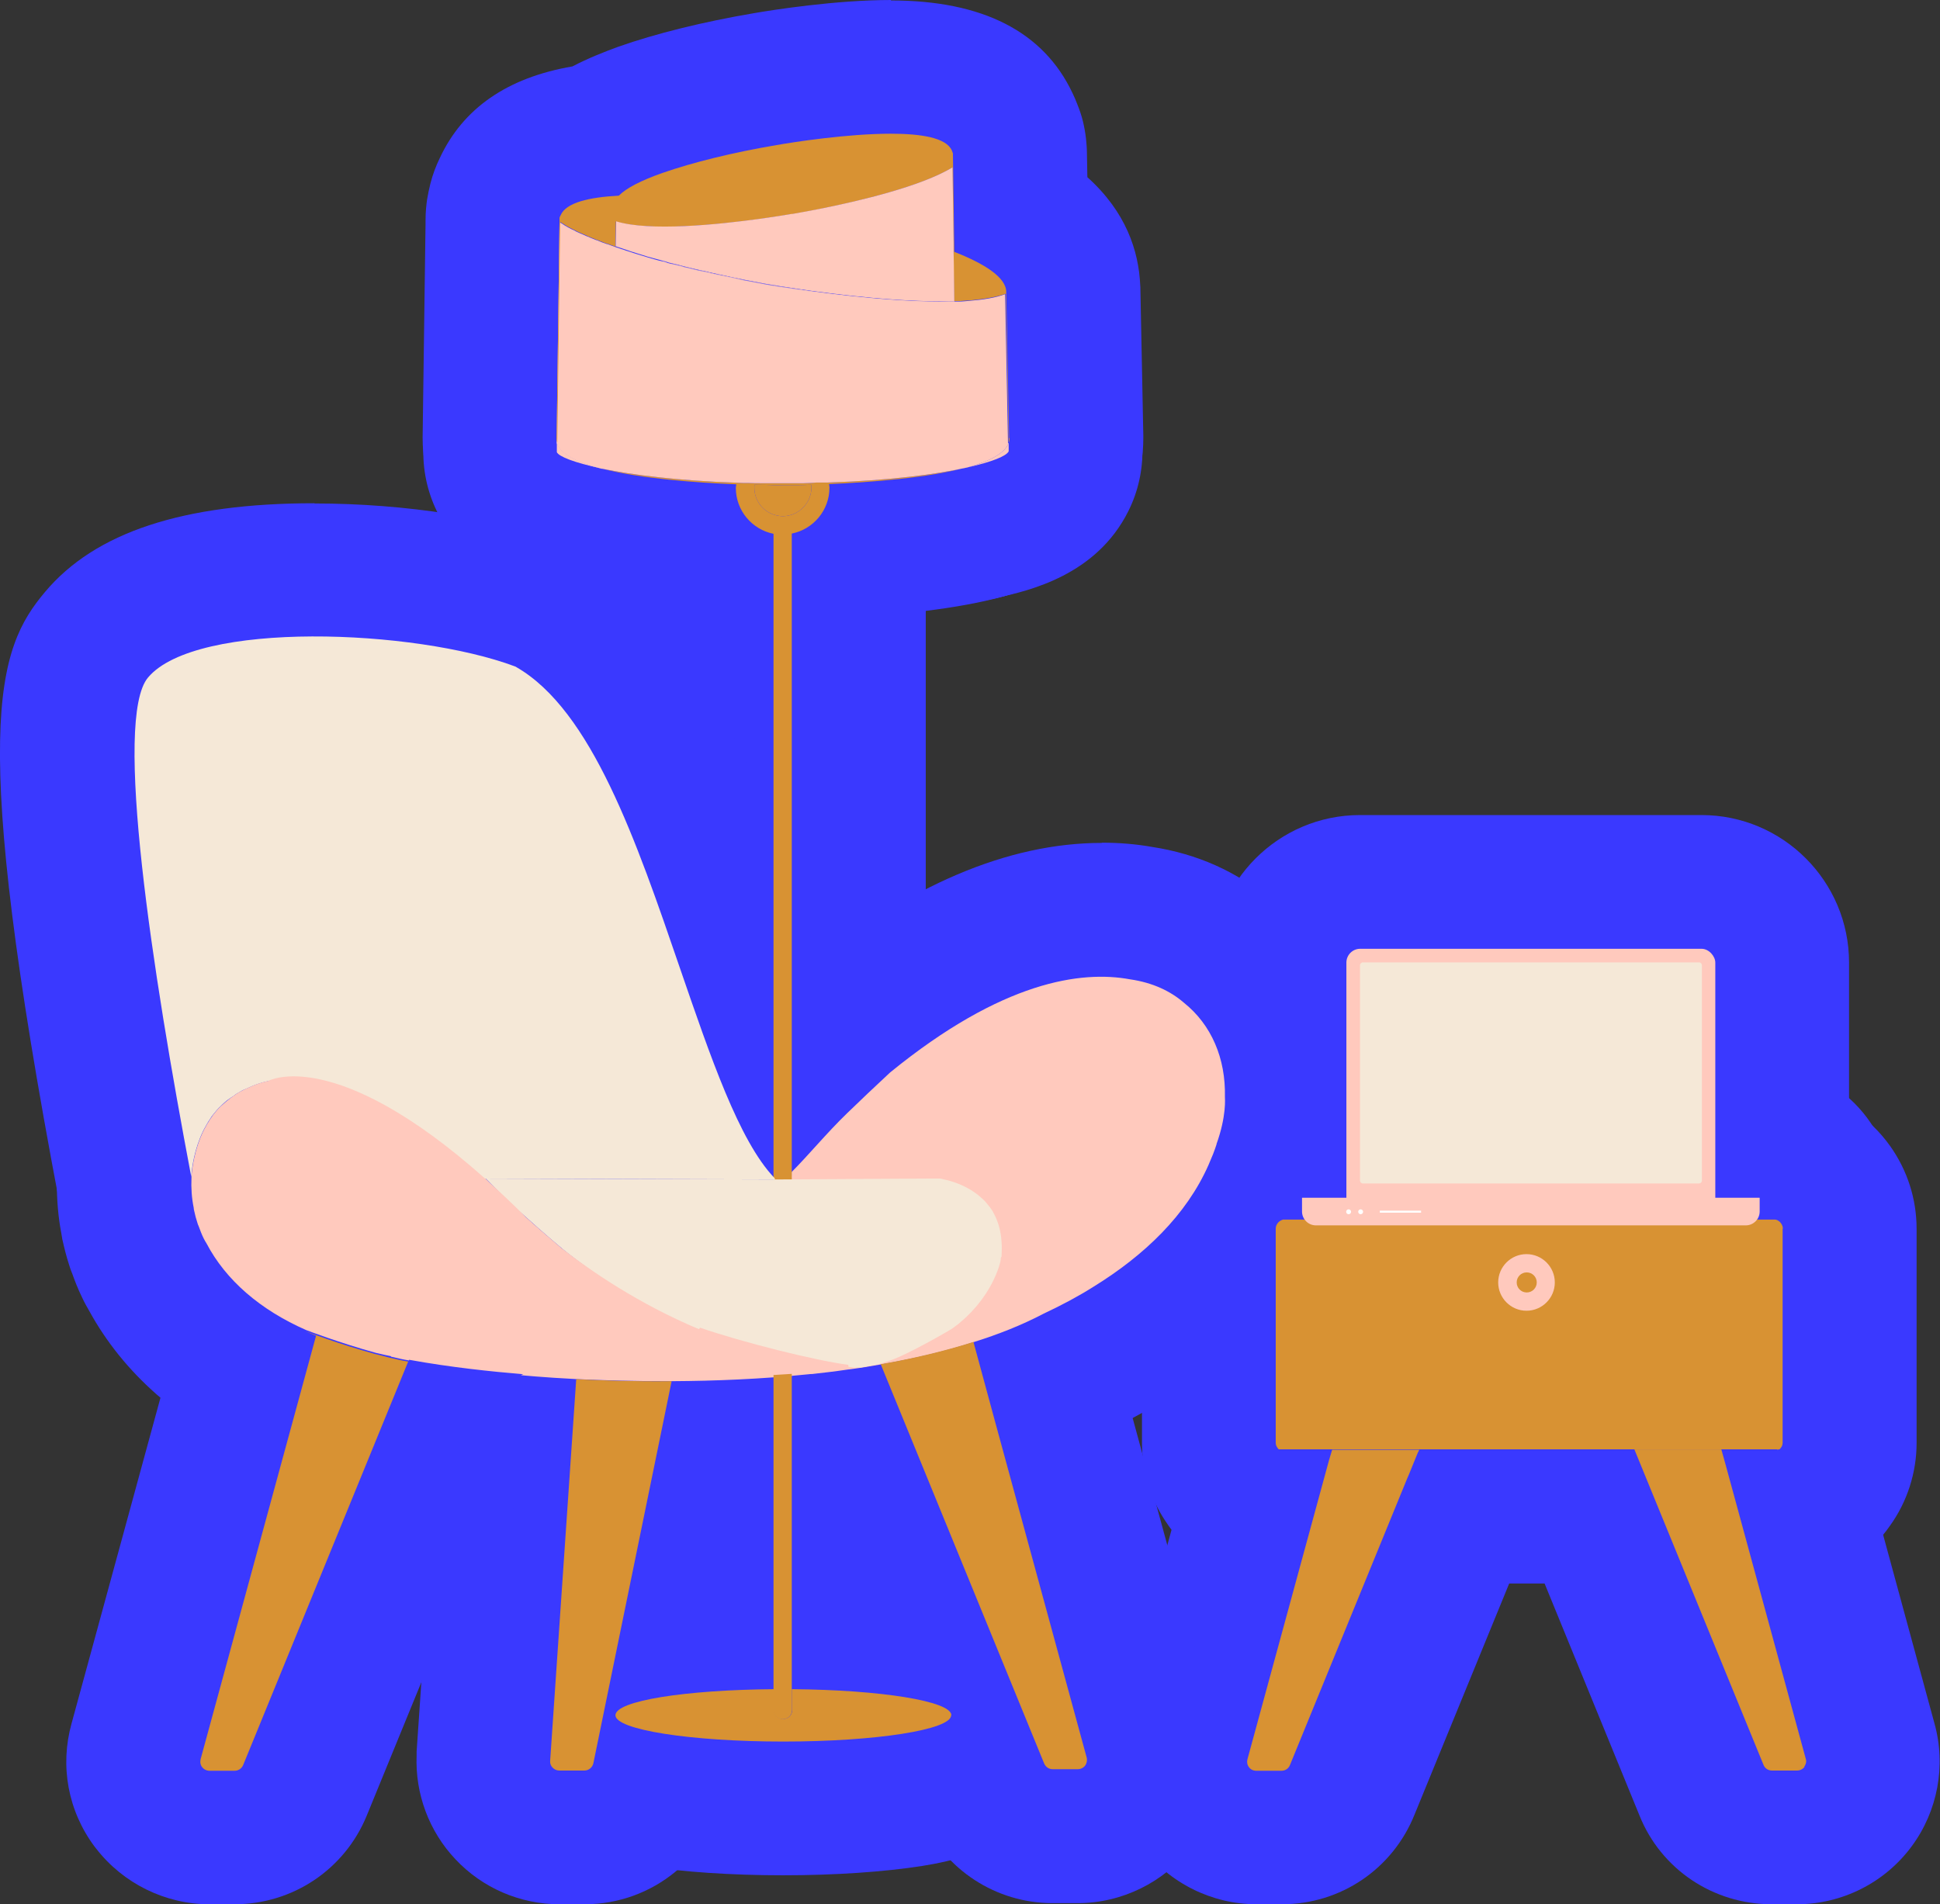 <?xml version="1.0" encoding="UTF-8"?>
<svg id="Calque_2" data-name="Calque 2" xmlns="http://www.w3.org/2000/svg" viewBox="0 0 87.03 85.44">
  <rect x="0" y="0" width="87.03" height="85.44" fill="#333333" stroke="none"/>
  <defs>
    <style>
      .cls-1 {
        fill: #d89233;
      }

      .cls-2 {
        fill: #fff;
      }

      .cls-3 {
        fill: #3a39ff;
      }

      .cls-4 {
        fill: #ffc9bd;
      }

      .cls-5 {
        fill: #f5e8d7;
      }
    </style>
  </defs>
  <g id="_18-cosy" data-name="18-cosy">
    <g>
      <g>
        <g>
          <path class="cls-3" d="M29.63,64.97c-1.26,0-2.56-.03-3.87-.1-1.64-.08-2.66-.19-2.7-.19-1.59-.16-2.77-1.54-2.69-3.14.05-1,.59-1.87,1.38-2.37.17-.11.34-.2.52-.27.42-.19,2.5-1.15,5.01-2.88,1.9-1.31,3.56-2.72,4.94-4.19.24-.26.48-.51.72-.75.13-.22.29-.43.47-.62.3-.3.6-.64.93-.99.48-.53,1.02-1.12,1.61-1.69.62-.6,1.28-1.22,1.98-1.87.04-.04.09-.08.14-.12,4.05-3.3,7.87-4.97,11.37-4.97.6,0,1.2.05,1.77.15,1.49.23,2.79.8,3.85,1.71,1.88,1.53,2.94,3.88,2.92,6.46.03.57-.02,1.73-.57,3.23-.03.1-.1.29-.17.48-.11.27-.2.48-.29.68-1.15,2.61-3.28,4.89-6.3,6.75-.78.48-1.62.94-2.49,1.34-1.07.55-2.27,1.04-3.57,1.45-1.36.44-2.89.81-4.54,1.1-.55.09-1.08.18-1.61.25-.53.08-1.1.14-1.66.21l-.22.02c-1.95.2-4.1.31-6.34.32h-.58Z"/>
          <path class="cls-3" d="M49.43,43.82c.47,0,.9.04,1.28.11,1.04.15,1.83.54,2.42,1.05,1.24.99,1.88,2.51,1.84,4.22,0,.05.08.86-.38,2.13-.05.15-.1.3-.16.45-.07.17-.14.33-.21.5-.99,2.23-2.85,4.03-5.15,5.45-.68.43-1.43.83-2.24,1.21-.97.51-2.03.93-3.15,1.28-1.32.43-2.73.75-4.16,1-.5.09-.99.17-1.49.23-.53.08-1.06.14-1.59.2-.05,0-.11,0-.16.01-2.13.22-4.22.3-6.08.31-.19,0-.37,0-.55,0-1.43,0-2.71-.04-3.73-.1-1.58-.08-2.55-.18-2.55-.18,0,0,0,0,.01,0h0c.23-.1,2.65-1.17,5.59-3.19,1.74-1.2,3.67-2.73,5.42-4.61.38-.4.76-.79,1.13-1.17v-.14c.76-.76,1.58-1.76,2.49-2.64.6-.58,1.24-1.19,1.93-1.83,4.15-3.38,7.29-4.3,9.48-4.3M49.43,37.82h0c-4.21,0-8.67,1.9-13.27,5.65-.09.08-.19.16-.28.24-.72.67-1.39,1.31-2.03,1.92-.66.64-1.24,1.27-1.74,1.83-.29.32-.57.63-.84.9-.27.27-.5.56-.71.86-.18.18-.35.37-.53.55-1.25,1.33-2.75,2.6-4.47,3.78-2.28,1.57-4.19,2.45-4.52,2.6-.18.08-.36.16-.53.25-1.79.96-3.04,2.81-3.15,4.98-.16,3.19,2.21,5.95,5.38,6.27.11.01,1.17.12,2.85.2,1.37.07,2.72.1,4.04.1h.6c2.3-.01,4.52-.13,6.58-.34h.03s.08,0,.08,0c.05,0,.11,0,.16-.02.58-.06,1.17-.13,1.76-.22.56-.08,1.12-.17,1.68-.26,1.81-.32,3.48-.72,4.98-1.2,1.42-.45,2.76-.99,3.97-1.61.95-.45,1.88-.95,2.76-1.49,3.51-2.16,6.03-4.88,7.45-8.08.11-.24.21-.47.31-.71.01-.04.03-.07.04-.11.08-.21.15-.41.22-.61.66-1.84.76-3.32.72-4.23,0-3.46-1.44-6.61-4-8.71-1.48-1.25-3.26-2.05-5.29-2.36-.73-.13-1.49-.19-2.25-.19h0Z"/>
        </g>
        <g>
          <g>
            <path class="cls-3" d="M35.12,80.13c-1.88,0-3.41-1.53-3.41-3.41V25.67c-.35-.31-.65-.68-.9-1.07-1.84-.15-3.36-.37-4.53-.67-1.58-.4-2.55-1.99-2.18-3.58.32-1.39,1.55-2.33,2.92-2.33.2,0,.4.02.6.06.84.17,2.68.47,5.58.57l1.04.03c.25,0,.91,0,.92,0,.29,0,.57,0,.85,0l1.04-.03c3.05-.1,4.88-.43,5.71-.61.22-.05.44-.07.66-.07,1.35,0,2.57.91,2.91,2.27.4,1.58-.54,3.19-2.11,3.62-1.21.34-2.81.58-4.78.74-.25.4-.55.76-.9,1.07v51.05c0,1.88-1.53,3.41-3.41,3.41Z"/>
            <path class="cls-3" d="M43.41,20.97h0M43.41,20.97c-1.75.49-4.38.68-6.21.76,0,.05.02.1.02.16,0,1.02-.73,1.87-1.69,2.06v52.77c0,.23-.18.41-.41.41s-.41-.18-.41-.41V23.94c-.96-.19-1.69-1.04-1.69-2.06,0-.05.01-.11.02-.16-1.76-.08-4.27-.26-6.02-.7,1.38.28,3.43.54,6.08.63.17,0,.33,0,.5.01.19,0,.38,0,.58.01.3,0,.61,0,.94,0s.64,0,.94,0c.2,0,.39,0,.58-.01h.5c2.78-.11,4.91-.39,6.28-.7M35.12,21.78s-.19,0-.41,0c-.22,0-.51,0-.86-.02,0,.04-.01.09-.01.13,0,.56.37,1.03.87,1.21.13.04.26.07.41.07s.28-.03.41-.07c.51-.17.87-.65.87-1.21,0-.04,0-.09-.01-.13-.35,0-.64.01-.86.02-.22,0-.36,0-.41,0M43.41,14.97c-.22,0-.44.01-.66.04-.26.03-.51.07-.76.13-.66.14-2.29.43-5.07.52h-.46s-.55.02-.55.02c-.2,0-.44,0-.69,0-.04,0-.08,0-.11,0-.03,0-.06,0-.09,0-.26,0-.51,0-.76,0h-.49s-.26-.02-.26-.02h-.25c-2.64-.1-4.3-.37-5.04-.52-.41-.08-.81-.12-1.21-.12-2.74,0-5.21,1.89-5.84,4.66-.73,3.17,1.21,6.35,4.36,7.16.91.23,1.97.42,3.18.57v49.31c0,3.54,2.87,6.41,6.41,6.41s6.41-2.88,6.41-6.41V27.41c1.28-.16,2.39-.36,3.33-.61.55-.14,1.06-.35,1.54-.62.47-.27.9-.6,1.28-.98,1.08-1.08,1.74-2.58,1.74-4.23,0-3.03-2.24-5.53-5.15-5.94-.28-.04-.56-.06-.85-.06h0ZM43.41,26.97h0,0Z"/>
          </g>
          <g>
            <path class="cls-3" d="M35.12,24.69c-.34,0-.66,0-.98,0l-1.11-.03c-3.17-.11-5.31-.43-6.57-.68-.07-.01-.14-.03-.2-.04-.85-.22-3.42-.88-4.13-3.18-.09-.3-.14-.61-.13-.92l.13-9.9c.01-1.07.6-2.06,1.54-2.58.45-.25.96-.38,1.46-.38.53,0,1.07.14,1.54.42.08.04.16.09.24.14l.13.08c.08.03.12.05.18.09.05.02.56.25.56.25.08.03.15.06.23.09,0,0,.33.12.35.13.11.03.14.04.24.09.08.03.52.17.53.17.09.02.11.03.2.06.11.03.16.04.27.08,0,0,.3.08.33.09.16.05.33.1.5.14.09.02.18.04.28.07.02,0,.91.23.91.23l.46.11s-.08-.01-.14-.02c.08.01.17.03.25.05.01,0,.71.16.76.17,0,0,1.07.22,1.08.22.58.11,1,.19,1.17.22.08.01.48.08.48.08.93.15,4.08.62,6.55.62.19,0,.31-.01.43-.01l.44-.02.28-.02c.55-.05.76-.12.77-.12.32-.11.66-.17.99-.17.62,0,1.24.19,1.75.55.79.56,1.28,1.46,1.28,2.43l.12,6.64c0,.34-.04.68-.15,1-.72,2.17-3.1,2.83-3.88,3.05-.05.01-.1.03-.14.04-1.25.28-3.46.64-6.84.76l-1.11.03c-.34,0-.66,0-1.01,0Z"/>
            <path class="cls-3" d="M25.12,9.96s.1.06.15.09c.03.02.06.04.09.06.09.05.18.11.29.16.04.02.09.04.13.06.06.04.13.07.2.1.05.02.1.05.16.07.07.03.13.06.2.09.06.02.11.04.17.07.07.03.14.06.22.09.02,0,.04.02.07.02.03.01.06.02.09.04.11.04.22.09.35.13,0,0,.01,0,.02,0,.06.02.13.05.19.07.08.03.15.05.22.08.07.02.14.04.21.07.07.02.14.04.21.07.08.02.15.05.22.07.08.03.15.05.22.07.07.03.15.04.22.07.1.03.2.06.3.09.21.06.43.13.66.18.04,0,.09.02.13.03.03,0,.06.02.09.03.03.01.06.02.09.03.09.02.17.04.25.06.06.01.12.03.17.04.09.02.17.04.26.07h0c.23.05.45.11.67.16.04,0,.07.02.1.02.1.02.18.04.28.06.04,0,.08.02.12.03.09.02.18.04.27.06.03.01.06.02.09.02.43.09.84.17,1.18.25h0c.73.14,1.22.23,1.3.24,0,0,.03,0,.04,0,.07.02.21.04.42.07,1.19.19,4.38.65,7,.65.15,0,.29-.01.43-.01.06,0,.13,0,.19,0,.09,0,.17,0,.25,0,.16,0,.3-.02.45-.03.63-.05,1.2-.14,1.62-.3v.03l.13,6.66c-.16.47-.86.83-1.84,1.1-1.37.31-3.5.59-6.28.68h-.5c-.19.02-.38.02-.58.03-.3,0-.61,0-.94,0s-.64,0-.94,0c-.2,0-.39,0-.58-.01-.17,0-.33,0-.5-.01-2.65-.09-4.7-.35-6.08-.63,0,0-.02,0-.03,0-1.07-.27-1.85-.65-2.01-1.16l.13-9.9M25.12,3.96c-1.01,0-2.01.25-2.92.76-1.88,1.05-3.05,3.01-3.08,5.16l-.13,9.9c0,.62.08,1.24.26,1.84.8,2.6,2.9,4.35,6.25,5.21.13.03.27.06.4.09,1.94.39,4.36.64,6.99.73h.29s.25.01.25.01c0,0,.04,0,.05,0h.56c.38.02.72.02,1.07.02s.7,0,1.03,0h.6s.04-.01.05-.01h.5c2.9-.11,5.45-.4,7.43-.84.1-.02.19-.05.28-.07,3.13-.86,5.12-2.55,5.93-5,.21-.64.31-1.32.3-1.99l-.13-6.66c-.04-1.91-.98-3.71-2.55-4.81-1.03-.72-2.24-1.1-3.47-1.1-.61,0-1.22.09-1.81.28-.05,0-.13.02-.24.03-.07,0-.15.01-.22.02h-.05c-.1,0-.18,0-.25,0-.14,0-.28,0-.41.01h.06c-1.79,0-4.3-.3-6.06-.57l-.23-.03h0c-.1-.02-.19-.03-.29-.05-.15-.03-.54-.1-1.06-.2,0,0-.01,0-.02,0l-.23-.05c-.22-.04-.46-.09-.7-.15-.09-.02-.18-.04-.27-.06h-.06s-.06-.03-.09-.03c-.06-.01-.14-.03-.22-.05l-.15-.04s-.07-.02-.1-.02l-.4-.09-.15-.04c-.07-.02-.14-.03-.2-.05-.07-.02-.14-.04-.21-.05-.07-.02-.14-.04-.21-.05-.14-.04-.29-.08-.43-.11-.12-.03-.24-.07-.36-.1-.07-.02-.13-.04-.2-.06-.02,0-.04-.01-.07-.02-.02,0-.04-.01-.06-.02-.09-.03-.18-.06-.26-.08-.07-.02-.13-.04-.2-.06-.04-.01-.08-.03-.12-.04l-.06-.02c-.07-.03-.15-.05-.22-.07-.08-.03-.17-.06-.25-.09l-.05-.02s-.06-.02-.09-.03l-.06-.02c-.08-.03-.16-.07-.25-.1-.04-.02-.08-.03-.12-.05,0,0-.01,0-.02,0-.02,0-.04-.02-.06-.03-.03-.01-.06-.03-.09-.04-.03-.02-.06-.03-.1-.04-.02,0-.04-.02-.06-.03-.08-.05-.17-.1-.25-.15-.94-.56-2.01-.84-3.07-.84h0Z"/>
          </g>
          <g>
            <path class="cls-3" d="M35.12,26.16c-.44,0-.88-.07-1.33-.22-1.79-.62-2.95-2.24-2.95-4.06,0-.14.02-.36.04-.49.15-1.54,1.44-2.64,2.97-2.64.03,0,1.27.02,1.27.02,0,0,1.24-.02,1.27-.02,1.54,0,2.83,1.17,2.98,2.7.01.09.03.26.03.42,0,1.82-1.16,3.45-2.9,4.04-.5.16-.95.24-1.39.24Z"/>
            <path class="cls-3" d="M36.39,21.76s.01.09.01.13c0,.56-.37,1.03-.87,1.21-.13.04-.26.07-.41.07s-.28-.03-.41-.07c-.51-.17-.87-.65-.87-1.21,0-.04,0-.09.01-.13.35,0,.64.01.86.02.22,0,.36,0,.41,0s.19,0,.41,0,.51,0,.86-.02M33.85,15.76c-3.03,0-5.58,2.26-5.95,5.27-.03.2-.06.5-.06.86,0,3.1,1.98,5.87,4.92,6.88.04.01.08.03.12.04.74.24,1.5.36,2.24.36s1.5-.12,2.24-.36c.04-.01.08-.03.12-.04,2.94-1.01,4.92-3.78,4.92-6.88,0-.37-.03-.66-.06-.86-.37-3.01-2.93-5.27-5.95-5.27-.05,0-.1,0-.16,0h-.61s-.21.02-.21.02c-.15,0-.25,0-.28,0s-.13,0-.28,0h-.21s-.61-.02-.61-.02c-.05,0-.1,0-.16,0h0Z"/>
          </g>
          <g>
            <path class="cls-3" d="M27.45,13.84c-.39,0-.77-.07-1.14-.22-1.67-.69-2.55-1.34-3.04-2.26-.64-1.19-.39-2.67.59-3.6.74-.7,1.73-1.03,3.42-1.14.07,0,.13,0,.2,0,.77,0,1.51.3,2.07.83.61.58.94,1.39.93,2.23l-.03,1.23c-.02.99-.53,1.9-1.36,2.44-.5.32-1.07.49-1.64.49Z"/>
            <path class="cls-3" d="M27.48,9.61l-.03,1.23c-.9-.37-1.43-.69-1.54-.9.16-.15.69-.27,1.56-.33M27.48,3.61c-.13,0-.27,0-.4.01-1.61.11-3.66.43-5.28,1.95-1.97,1.86-2.45,4.8-1.18,7.19,1.05,1.98,2.89,2.94,4.55,3.62.73.3,1.51.45,2.28.45,1.15,0,2.3-.33,3.29-.98,1.65-1.08,2.67-2.91,2.71-4.89l.03-1.23c.04-1.68-.64-3.3-1.85-4.47-1.12-1.07-2.61-1.66-4.15-1.66h0ZM27.48,15.61h0,0Z"/>
          </g>
          <g>
            <path class="cls-3" d="M45.25,22.87c-.18,0-.36-.02-.54-.05-1.4-.26-2.43-1.47-2.46-2.9l-.07-3.48c-1.34-.29-2.35-1.47-2.37-2.89l-.02-1.79c-.74.19-1.55.37-2.42.55-.58.12-1.05.2-1.33.25-.04,0-.08.01-.12.02-.31.05-.82.13-1.43.22-1.04.14-2,.24-2.87.3-.54.88-1.51,1.43-2.55,1.43-.25,0-.51-.03-.76-.1,0,0-.23-.06-.24-.06l-.07,5.54c-.02,1.45-1.08,2.69-2.51,2.92-.16.03-.33.04-.49.04-1.25,0-2.4-.79-2.83-2.01-.13-.38-.2-.78-.2-1.19l.13-9.63s0-.09,0-.13c0-.17.01-.34.04-.51.02-.14.05-.27.08-.4.06-.21.13-.42.23-.62.87-1.87,2.88-2.36,4.24-2.51.54-.32,1.19-.62,2.03-.92,1.53-.54,3.52-1.03,5.62-1.39.75-.13,3.39-.55,5.64-.55,1.19,0,4.36,0,5.48,2.55,0,0,.05.11.07.17.06.15.11.31.15.45.04.17.07.34.08.51,0,.09.01.17.01.26l.04,2.48c1.12.7,2.27,1.81,2.35,3.49,0,.07,0,.15,0,.22l.13,6.47c0,.52-.08.96-.25,1.39-.46,1.16-1.58,1.89-2.79,1.89Z"/>
            <path class="cls-3" d="M39.97,6c1.35,0,2.48.18,2.73.75.01.02.02.05.03.08,0,.02.02.04.02.05v.05s0,0,0,.01l.06,4.36c1.35.53,2.34,1.15,2.33,1.81,0,0,0,.01,0,.02l.13,6.53c0,.08-.01.15-.04.21l-.13-6.66v-.03c-.42.15-.98.24-1.62.3-.15,0-.29.02-.45.03-.08,0-.16,0-.25,0l-.02-1.66v-.48s-.01-.47-.01-.47l-.05-3.38c-1.41.85-4.2,1.51-5.95,1.86-.54.11-.98.19-1.24.23-.01,0-.04,0-.04,0-.28.05-.8.13-1.43.22-1.19.16-2.83.34-4.25.34-.85,0-1.62-.06-2.18-.24l-.02,1.12h0c.43.16.91.31,1.45.47-.1-.03-.2-.06-.3-.09-.07-.03-.15-.04-.22-.07-.07-.02-.14-.04-.22-.07-.07-.02-.14-.04-.22-.07-.07-.02-.14-.04-.21-.07-.07-.03-.14-.05-.21-.07-.08-.03-.15-.05-.22-.08-.06-.02-.13-.04-.19-.07,0,0-.01,0-.02,0-.13-.04-.24-.09-.35-.13-.04-.02-.07-.03-.09-.04-.02,0-.04-.01-.07-.02-.08-.03-.15-.06-.22-.09-.06-.02-.11-.05-.17-.07-.07-.04-.13-.06-.2-.09-.05-.02-.1-.05-.16-.07-.07-.03-.14-.06-.2-.1-.04-.02-.09-.04-.13-.06-.1-.05-.2-.11-.29-.16-.03-.02-.06-.04-.09-.06-.05-.03-.1-.06-.15-.09l-.13,9.9c-.02-.06-.03-.13-.03-.2l.13-9.7s0-.04,0-.07c0-.03,0-.06,0-.09,0,0,0,0,0-.01,0-.04.03-.09.05-.13.24-.57,1.28-.81,2.61-.88.34-.34.97-.67,1.96-1.02,1.35-.47,3.16-.92,5.12-1.25.73-.13,3.16-.51,5.13-.51M39.97,0c-2.49,0-5.33.45-6.14.59-2.29.39-4.4.91-6.1,1.51-.63.23-1.34.51-2.05.88-2.92.5-4.91,1.88-5.95,4.11-.18.37-.32.75-.42,1.14-.06.24-.11.48-.15.72-.03.21-.07.53-.07.95,0,.05,0,.11,0,.17l-.13,9.52s0,.06,0,.08c0,.76.13,1.51.38,2.21.86,2.42,3.15,3.98,5.65,3.98.33,0,.66-.03.99-.08,2.86-.48,4.98-2.94,5.01-5.84l.04-2.75c.75-.26,1.45-.67,2.04-1.21.58-.06,1.18-.13,1.8-.21.63-.09,1.14-.17,1.48-.22.06,0,.13-.02.19-.03.15-.03.34-.06.58-.1.39,1.17,1.13,2.18,2.1,2.9l.03,1.67c.05,2.85,2.11,5.28,4.92,5.79.36.07.72.1,1.08.1,2.42,0,4.64-1.46,5.57-3.77.31-.78.47-1.6.47-2.44,0-.04,0-.08,0-.12l-.13-6.53c0-.08,0-.17-.01-.25-.07-1.49-.62-3.25-2.37-4.82l-.02-1.08c0-.21-.02-.43-.04-.64-.03-.27-.08-.54-.14-.79-.06-.25-.15-.51-.25-.76-.07-.18-.14-.35-.22-.51-1.3-2.75-4.03-4.15-8.14-4.15h0Z"/>
          </g>
          <g>
            <path class="cls-3" d="M42.18,16.53c-2.83,0-6.16-.48-7.47-.69,0,0-.44-.07-.46-.07-.09-.01-.59-.1-1.32-.24-.04,0-1.28-.26-1.28-.26-.06-.01-1.56-.35-1.56-.35-.08-.02-.17-.04-.25-.06-.01,0-.12-.03-.13-.03-.05-.01-.25-.07-.3-.08-.13-.03-.27-.06-.39-.1-.02,0-.04,0-.05-.01-.27-.07-.53-.14-.77-.22-.59-.18-1.12-.35-1.59-.52-.94-.33-1.66-1.12-1.91-2.09-.08-.31-.11-.63-.09-.95l.02-.96c.02-.94.47-1.82,1.23-2.38.52-.38,1.14-.57,1.77-.57.29,0,.59.04.88.13.01,0,.35.1,1.31.1s2.33-.11,3.85-.31c.58-.08,1.06-.16,1.32-.2.04,0,.09-.01.13-.02.25-.04.62-.11,1.07-.2,2.79-.56,4.4-1.13,4.98-1.48.48-.29,1.01-.43,1.55-.43.5,0,1,.12,1.46.38.94.52,1.53,1.51,1.54,2.58l.09,6c.01.8-.3,1.58-.86,2.15-.56.57-1.33.89-2.14.89h-.19c-.19.01-.31.02-.43.02Z"/>
            <path class="cls-3" d="M42.73,7.51l.05,3.38v.47s.01.48.01.48l.02,1.66c-.06,0-.13,0-.19,0-.15,0-.29.01-.43.01-2.61,0-5.81-.46-7-.65-.21-.03-.35-.05-.42-.07,0,0-.03,0-.04,0-.09-.01-.58-.1-1.3-.24h0c-.34-.07-.75-.15-1.18-.25-.03,0-.06,0-.09-.02-.09-.02-.17-.04-.27-.06-.04,0-.08-.02-.12-.03-.09-.02-.18-.04-.28-.06-.03,0-.07-.01-.1-.02-.21-.05-.44-.1-.67-.16h0c-.09-.03-.17-.04-.26-.07-.06-.02-.12-.03-.17-.04-.08-.02-.17-.04-.25-.06-.03,0-.06-.01-.09-.03-.03,0-.06-.02-.09-.03-.04-.01-.09-.02-.13-.03-.23-.06-.45-.12-.66-.18-.53-.16-1.02-.32-1.45-.47h0s.02-1.12.02-1.12c.56.17,1.33.24,2.18.24,1.42,0,3.06-.18,4.25-.34.64-.09,1.15-.17,1.43-.22,0,0,.03,0,.04,0,.26-.04.7-.13,1.24-.23,1.75-.35,4.53-1,5.95-1.86M42.73,1.51c-1.07,0-2.13.28-3.08.85-.09.05-1.1.54-4.05,1.12-.38.08-.71.14-.94.18-.07,0-.13.02-.2.03-.24.04-.69.11-1.24.19-1.34.18-2.56.28-3.41.28-.33,0-.52-.02-.61-.02-.52-.14-1.05-.21-1.58-.21-1.25,0-2.49.39-3.53,1.15-1.52,1.11-2.44,2.87-2.47,4.76l-.02.97c-.02.52.02,1.05.14,1.57.45,2.01,1.91,3.65,3.85,4.33.51.18,1.07.36,1.71.56.3.09.6.17.9.25.16.05.33.09.5.13.05.01.1.03.15.04.04.01.08.02.12.03l.12.03c.11.03.22.06.33.08l.11.03.43.1c.07.02.16.04.26.06.11.03.21.05.3.07.07.02.14.03.21.05.11.03.22.05.33.07.29.06.57.12.83.17l.31.06c.06.01.13.03.19.04.7.13,1.19.22,1.36.25.16.03.29.05.41.07l.12.02c1.34.21,4.85.72,7.9.72.17,0,.33,0,.5-.01h-.06c.09,0,.19,0,.29,0,1.57-.02,3.07-.66,4.18-1.79,1.13-1.14,1.75-2.69,1.73-4.29l-.02-1.66v-.49s-.01-.45-.01-.45l-.05-3.41c-.03-2.15-1.21-4.12-3.09-5.16-.91-.5-1.91-.75-2.91-.75h0Z"/>
          </g>
          <g>
            <path class="cls-3" d="M29.92,14.77c-.23,0-.46-.03-.69-.08-.15-.03-.28-.07-.42-.11-1.53-.48-2.41-2.08-2-3.63.35-1.34,1.56-2.23,2.9-2.23.21,0,.42.02.64.07.11.02.22.05.34.08,1.56.46,2.52,2.09,2.1,3.66-.36,1.34-1.54,2.24-2.86,2.24Z"/>
            <path class="cls-3" d="M29.71,11.71s.09.02.13.03c.03,0,.06.02.09.03-.08-.02-.15-.04-.22-.06M29.72,5.71c-2.67,0-5.1,1.79-5.8,4.46-.82,3.1.94,6.3,4,7.26.21.06.41.12.63.17.46.11.93.16,1.38.16,2.67,0,5.1-1.79,5.8-4.49.82-3.14-1.01-6.37-4.13-7.27-.01,0-.03,0-.04-.01-.19-.06-.38-.1-.56-.14-.43-.09-.86-.14-1.28-.14h0Z"/>
          </g>
          <g>
            <path class="cls-3" d="M41.87,16.57c-.06,0-1.15-.04-1.15-.04-.14,0-.85-.05-.85-.05-.15,0-.73-.06-.73-.06-.08,0-.17-.01-.28-.03-.18-.01-.77-.08-.77-.08-.05,0-.1-.01-.15-.02-.31-.03-.58-.06-.85-.1l-.31-.04c-.71-.09-1.5-.21-2.33-.35-.81-.13-1.58-.28-2.31-.43,0,0-.08-.02-.12-.03-.32-.07-.64-.14-.95-.21-.2-.05-.35-.08-.48-.11-.18-.04-.36-.08-.54-.13-.24-.06-.54-.13-.83-.21-1.56-.44-2.49-2.03-2.1-3.61.34-1.36,1.56-2.28,2.91-2.28.21,0,.42.02.63.07.12.03.25.06.36.09.07.02.58.15.58.15l.45.11s-.08-.01-.14-.02c.08.01.17.03.25.05.01,0,.71.16.76.17,0,0,1.07.22,1.08.22.58.11,1,.19,1.17.22.08.01.48.08.48.08.93.15,4.08.62,6.55.62.19,0,.31-.01.43-.01h.19c1.66,0,3,1.34,3,3s-1.34,3.06-3,3.06c0,0-.36,0-.46,0h-.48Z"/>
            <path class="cls-3" d="M30.02,11.8c.09.02.17.04.25.06.06.01.12.03.17.04.09.02.17.04.26.07h0c.23.05.45.11.67.16.04,0,.07.02.1.02.1.02.18.04.28.06.04,0,.08.02.12.03.09.02.18.04.27.06.03.01.06.02.09.02.43.09.84.17,1.18.25h0c.73.14,1.22.23,1.3.24,0,0,.03,0,.04,0,.07.02.21.04.42.07,1.19.19,4.38.65,7,.65.15,0,.29-.01.43-.01.06,0,.13,0,.19,0v.06h-.25c-.07,0-.13,0-.21,0-.15,0-.32,0-.48,0-.07,0-.14,0-.22,0-.17,0-.35-.01-.54-.02-.08,0-.14,0-.22,0-.2,0-.41-.02-.62-.04h-.21c-.22-.03-.46-.05-.7-.07-.07,0-.13-.01-.2-.02-.26-.02-.51-.05-.78-.08-.06,0-.11-.01-.18-.02-.29-.03-.6-.07-.91-.11-.04,0-.08,0-.11-.01-.71-.09-1.45-.21-2.24-.34-.78-.13-1.52-.27-2.21-.41-.03,0-.07-.02-.1-.02-.3-.06-.61-.13-.9-.2-.16-.04-.3-.07-.46-.11-.16-.04-.31-.07-.46-.11-.27-.07-.54-.13-.8-.21M30.02,5.8c-2.71,0-5.15,1.84-5.82,4.57-.77,3.14,1.09,6.33,4.21,7.21.3.08.61.16.93.24.17.05.35.09.53.13.15.04.3.07.45.11l.09.02c.28.07.6.14.93.21.07.02.15.03.24.05.78.16,1.58.31,2.39.44.91.16,1.72.28,2.44.37.05,0,.11.01.17.02h.08c.31.05.62.09.91.12.04,0,.09,0,.13.01.03,0,.06,0,.09,0l.2.02c.19.02.38.04.57.06.13.01.24.03.37.04l.2.02c.2.02.39.03.57.04h.17s.1.02.1.02c.21.01.42.03.62.04.08,0,.15,0,.22,0,0,0,0,0,.01,0h.32s.19.02.19.02c.1,0,.2,0,.3,0,.08,0,.15,0,.23,0h.17s.32,0,.32,0c.12,0,.22,0,.33,0h.13c3.31,0,6-2.69,6-6v-.06c0-3.31-2.69-6-6-6-.09,0-.18,0-.28,0-.14,0-.28,0-.41.01-1.79,0-4.26-.3-5.99-.57l-.23-.03h0c-.1-.02-.19-.03-.29-.05-.15-.03-.54-.1-1.06-.2,0,0-.01,0-.02,0l-.23-.05c-.22-.04-.45-.09-.7-.15-.09-.02-.18-.04-.27-.06h-.06s-.06-.03-.09-.03c-.07-.02-.14-.03-.22-.05l-.15-.04s-.07-.02-.1-.02l-.4-.09-.15-.04c-.07-.02-.14-.03-.2-.05-.07-.02-.14-.04-.21-.05-.16-.04-.33-.08-.5-.12-.42-.09-.83-.13-1.24-.13h0ZM42.18,7.53s-.04,0-.06,0h.06Z"/>
          </g>
          <g>
            <path class="cls-3" d="M27,24.02c-.2,0-.41-.02-.62-.06-1.97-.41-3.34-.93-4.04-2.25-.24-.44-.36-.94-.35-1.44v-.43c.02-1.48,1.11-2.73,2.57-2.94.15-.02.29-.03.43-.03.93,0,1.79.43,2.35,1.14.1.03.23.07.4.12,1.58.4,2.55,2,2.18,3.59-.32,1.38-1.55,2.32-2.92,2.32Z"/>
            <path class="cls-3" d="M24.99,19.86c.16.51.94.89,2.01,1.16-1.22-.26-1.91-.53-2.01-.73v-.43M24.99,13.86c-.29,0-.57.02-.86.06-2.93.42-5.11,2.92-5.14,5.88v.43c-.01,1.01.23,2,.7,2.89,1.5,2.81,4.59,3.46,6.07,3.77.41.09.83.13,1.24.13,2.73,0,5.19-1.88,5.84-4.64.7-3.02-1.01-6.05-3.9-7.04-1.07-.94-2.47-1.48-3.94-1.48h0ZM30.72,18.09s0,0,0,0h0Z"/>
          </g>
          <g>
            <path class="cls-3" d="M43.41,23.97c-1.35,0-2.57-.91-2.91-2.27-.4-1.58.54-3.19,2.11-3.62.12-.03.22-.07.3-.09.56-.7,1.42-1.12,2.33-1.12.15,0,.29.01.44.03,1.44.21,2.52,1.44,2.56,2.89v.38c.02.49-.09.98-.31,1.42-.67,1.34-2.03,1.89-3.87,2.3-.22.05-.44.07-.66.07Z"/>
            <path class="cls-3" d="M45.25,19.87v.38c-.09.21-.72.47-1.84.72.97-.27,1.68-.63,1.84-1.1M45.24,13.87c-1.48,0-2.88.55-3.95,1.49-2.82,1.06-4.45,4.09-3.7,7.07.68,2.72,3.12,4.54,5.82,4.54.44,0,.88-.05,1.32-.15,1.44-.32,4.45-1,5.89-3.89.44-.88.65-1.85.63-2.82v-.38c-.08-2.92-2.24-5.36-5.12-5.79-.3-.04-.59-.07-.89-.07h0Z"/>
          </g>
          <g>
            <path class="cls-3" d="M35.14,81.14c-7.58,0-10.53-1.17-10.53-4.18,0-3.4,3.86-4.12,10.08-4.17h.02c.14,0,.27,0,.41.03.13-.02.27-.03.41-.03h.02c6.07.04,10.12.77,10.12,4.17,0,3.01-2.95,4.18-10.53,4.18Z"/>
            <path class="cls-3" d="M35.53,75.79c3.98.03,7.14.54,7.14,1.17s-3.37,1.18-7.53,1.18-7.53-.53-7.53-1.18,3.14-1.14,7.11-1.17v.93c0,.23.18.41.41.41s.41-.18.41-.41v-.93M34.71,69.79s-.03,0-.05,0c-2.25.02-4.32.17-5.96.44-6.18,1.01-7.1,4.65-7.1,6.73,0,4.89,4.56,6.33,7.28,6.76,1.72.27,3.94.42,6.25.42s4.53-.15,6.25-.42c2.72-.43,7.28-1.87,7.28-6.76,0-2.08-.92-5.72-7.11-6.73-1.66-.27-3.73-.42-5.99-.44-.01,0-.03,0-.04,0-.14,0-.27,0-.41.01-.14,0-.27-.01-.41-.01h0Z"/>
          </g>
          <g>
            <path class="cls-3" d="M35.12,80.13c-1.88,0-3.41-1.53-3.41-3.41v-.93c0-1.62,1.28-2.94,2.89-3,.17,0,.35,0,.53,0,.17,0,.34,0,.51,0,1.61.06,2.88,1.39,2.88,3v.93c0,1.88-1.53,3.41-3.41,3.41Z"/>
            <path class="cls-3" d="M35.14,75.79c.13,0,.26,0,.39,0v.93c0,.23-.18.41-.41.41s-.41-.18-.41-.41v-.93c.14,0,.28,0,.43,0M35.14,69.79c-.21,0-.42,0-.62,0-3.24.1-5.81,2.76-5.81,6v.93c0,3.54,2.87,6.41,6.41,6.41s6.41-2.88,6.41-6.41v-.93c0-3.23-2.56-5.88-5.79-6-.19,0-.4,0-.6,0h0Z"/>
          </g>
        </g>
        <g>
          <g>
            <path class="cls-3" d="M57.36,68.04c-.58,0-1.15-.17-1.64-.49-.28-.19-.56-.45-.78-.73h0c-.46-.59-.71-1.33-.71-2.08v-9.6c0-.72.22-1.4.63-1.98.49-.69,1.22-1.18,2.06-1.36.21-.05.42-.07.64-.07h22.09c.22,0,.43.02.64.07.84.18,1.56.67,2.05,1.36.41.58.63,1.26.63,1.98v9.6c0,.75-.25,1.49-.71,2.08h0c-.22.28-.5.55-.78.73-.49.32-1.06.49-1.64.49h-22.46Z"/>
            <path class="cls-3" d="M79.64,54.73c.1.02.19.08.25.17.05.07.08.15.08.24v9.6c0,.09-.03.17-.08.23-.02.03-.04.05-.06.07h-22.46s-.05-.04-.06-.07c-.05-.06-.08-.14-.08-.23v-9.6c0-.09.03-.17.08-.24.06-.09.15-.14.25-.17h22.09M79.64,48.73h-22.09c-.43,0-.86.05-1.27.14-1.57.34-2.94,1.25-3.87,2.56-.77,1.09-1.18,2.37-1.18,3.71v9.6c0,1.24.36,2.46,1.04,3.49.46.72,1.07,1.33,1.78,1.81.99.66,2.14,1.01,3.33,1.01h22.46c1.18,0,2.34-.35,3.33-1.01.63-.42,1.18-.95,1.62-1.59.77-1.07,1.19-2.38,1.19-3.71v-9.6c0-1.34-.41-2.62-1.18-3.71-.93-1.31-2.3-2.22-3.87-2.56-.42-.09-.85-.14-1.27-.14h0Z"/>
          </g>
          <g>
            <path class="cls-3" d="M56.35,82.44c-1.07,0-2.1-.52-2.73-1.38-.61-.78-.83-1.85-.56-2.89l3.67-13.46c.02-.07.16-.53.16-.53.38-1.28,1.55-2.15,2.88-2.15h3.91c1.01,0,1.96.51,2.51,1.36.55.85.64,1.92.24,2.84,0,0-.1.23-.13.29l-5.65,13.8c-.51,1.28-1.75,2.12-3.15,2.12h-1.14Z"/>
            <path class="cls-3" d="M63.67,65.04l-.04.1h-.01l-.42,1.03-.07.16-5.26,12.86c-.06.16-.21.26-.38.26h-1.14c-.13,0-.25-.06-.32-.16-.08-.1-.1-.23-.07-.35l3.66-13.42h0l.14-.47h3.91M63.67,59.04h-3.91c-2.66,0-5,1.75-5.75,4.3l-.07.25c-.04.11-.07.22-.1.34l-3.66,13.42s-.01.05-.02.07c-.49,1.89-.08,3.93,1.1,5.48,1.2,1.59,3.11,2.54,5.11,2.54h1.14c2.63,0,4.97-1.58,5.95-4.03l5.23-12.77.05-.11s.03-.06.04-.09l.28-.68c.04-.08.07-.15.11-.23l.04-.1c.81-1.85.62-3.99-.48-5.68-1.11-1.69-3-2.71-5.02-2.71h0Z"/>
          </g>
          <g>
            <path class="cls-3" d="M79.49,82.44c-1.4,0-2.64-.84-3.16-2.14l-5.68-13.88c-.03-.07-.13-.3-.13-.3-.36-.92-.24-1.96.32-2.78.56-.82,1.49-1.31,2.48-1.31h3.9c1.34,0,2.52.89,2.89,2.18l.25.89,3.55,13.03c.28.95.09,2.07-.55,2.93-.64.86-1.66,1.38-2.74,1.38h-1.13Z"/>
            <path class="cls-3" d="M77.22,65.04l.19.68.06.22,3.54,12.99c.04.12,0,.25-.07.35-.08.1-.2.16-.33.16h-1.13c-.17,0-.32-.1-.38-.26l-5.75-14.05h0l-.04-.1h3.9M77.22,59.04h-3.9c-1.98,0-3.84.98-4.96,2.62-1.12,1.64-1.35,3.72-.63,5.57l.04.1c.04.1.08.2.12.29l5.66,13.84c.96,2.4,3.3,3.98,5.93,3.98h1.13c2.03,0,3.95-.97,5.15-2.6,1.17-1.58,1.55-3.63,1.02-5.52l-3.53-12.97s-.01-.05-.02-.07l-.06-.22-.19-.67c-.73-2.58-3.09-4.37-5.77-4.37h0Z"/>
          </g>
          <g>
            <path class="cls-3" d="M79.72,68.04c-1.33,0-2.5-.87-2.88-2.14-.31-1.02-.04-2.11.66-2.88.57-.67,1.41-1.05,2.28-1.05.29,0,.57.04.86.13,1.27.38,2.14,1.55,2.14,2.87,0,1.66-1.34,3.07-3,3.07h-.06Z"/>
            <path class="cls-3" d="M79.78,64.96v.07h-.06s.04-.04.06-.07M79.78,58.96c-1.73,0-3.39.75-4.54,2.08-1.37,1.53-1.88,3.7-1.27,5.74.77,2.53,3.1,4.26,5.74,4.26h.06c3.31,0,6-2.69,6-6v-.07c0-2.64-1.73-4.98-4.26-5.74-.57-.17-1.16-.26-1.74-.26h0Z"/>
          </g>
          <g>
            <path class="cls-3" d="M68.48,61.8c-2.35,0-4.27-1.91-4.27-4.27s1.91-4.27,4.27-4.27,4.27,1.91,4.27,4.27-1.92,4.27-4.27,4.27Z"/>
            <path class="cls-3" d="M68.48,56.27c.7,0,1.27.57,1.27,1.27s-.57,1.27-1.27,1.27-1.27-.57-1.27-1.27.57-1.27,1.27-1.27M68.48,50.27c-4.01,0-7.27,3.26-7.27,7.27s3.26,7.27,7.27,7.27,7.27-3.26,7.27-7.27-3.26-7.27-7.27-7.27h0Z"/>
          </g>
          <g>
            <path class="cls-3" d="M68.48,60.98c-1.9,0-3.45-1.55-3.45-3.45s1.55-3.45,3.45-3.45,3.45,1.55,3.45,3.45-1.55,3.45-3.45,3.45Z"/>
            <path class="cls-3" d="M68.48,57.09c.25,0,.45.2.45.45s-.2.45-.45.45-.45-.2-.45-.45.2-.45.45-.45M68.48,51.09c-3.56,0-6.45,2.89-6.45,6.45s2.89,6.45,6.45,6.45,6.45-2.89,6.45-6.45-2.89-6.45-6.45-6.45h0Z"/>
          </g>
        </g>
        <g>
          <g>
            <rect class="cls-3" x="57.4" y="39.57" width="22.55" height="18.02" rx="3.62" ry="3.62"/>
            <path class="cls-3" d="M76.33,42.57c.34,0,.62.28.62.62v10.79c0,.34-.28.62-.62.62h-15.32c-.34,0-.62-.28-.62-.62v-10.79c0-.34.28-.62.62-.62h15.32M76.33,36.57h-15.32c-3.65,0-6.62,2.97-6.62,6.62v10.79c0,3.65,2.97,6.62,6.62,6.62h15.32c3.65,0,6.62-2.97,6.62-6.62v-10.79c0-3.65-2.97-6.62-6.62-6.62h0Z"/>
          </g>
          <g>
            <path class="cls-3" d="M59.03,57.98c-1.99,0-3.62-1.62-3.62-3.62v-.62c0-1.66,1.34-3,3-3h20.52c1.66,0,3,1.34,3,3v.62c0,1.99-1.62,3.62-3.62,3.62h-19.29Z"/>
            <path class="cls-3" d="M78.94,53.74v.62c0,.34-.28.62-.62.62h-19.29c-.34,0-.62-.28-.62-.62v-.62h20.52M78.94,47.74h-20.52c-3.31,0-6,2.69-6,6v.62c0,3.65,2.97,6.62,6.62,6.62h19.29c3.65,0,6.62-2.97,6.62-6.62v-.62c0-3.31-2.69-6-6-6h0Z"/>
          </g>
          <g>
            <path class="cls-3" d="M61.14,56.1c-1.73,0-3.13-1.4-3.13-3.13v-9.66c0-1.73,1.41-3.13,3.13-3.13h15.08c1.73,0,3.13,1.4,3.13,3.13v9.66c0,1.73-1.41,3.13-3.13,3.13h-15.08Z"/>
            <path class="cls-3" d="M76.21,43.18c.07,0,.13.06.13.13v9.66c0,.07-.06.13-.13.13h-15.08c-.07,0-.13-.06-.13-.13v-9.66c0-.07.06-.13.13-.13h15.08M76.21,37.18h-15.08c-3.38,0-6.13,2.75-6.13,6.13v9.66c0,3.38,2.75,6.13,6.13,6.13h15.08c3.38,0,6.13-2.75,6.13-6.13v-9.66c0-3.38-2.75-6.13-6.13-6.13h0Z"/>
          </g>
          <g>
            <path class="cls-3" d="M61.9,57.41c-1.66,0-3-1.34-3-3s1.34-3.09,3-3.09h1.85c1.66,0,3,1.34,3,3s-1.34,3.09-3,3.09h-1.85Z"/>
            <path class="cls-3" d="M63.75,54.32v.09h-1.85v-.09h1.85M63.75,48.32h-1.85c-3.31,0-6,2.69-6,6v.09c0,3.31,2.69,6,6,6h1.85c3.31,0,6-2.69,6-6v-.09c0-3.31-2.69-6-6-6h0Z"/>
          </g>
          <g>
            <path class="cls-3" d="M60.51,57.47c-1.71,0-3.11-1.39-3.11-3.11s1.39-3.11,3.11-3.11,3.11,1.39,3.11,3.11-1.39,3.11-3.11,3.11Z"/>
            <path class="cls-3" d="M60.51,54.26c.06,0,.11.05.11.11s-.05.11-.11.11-.11-.05-.11-.11.05-.11.11-.11M60.51,48.26c-3.37,0-6.11,2.74-6.11,6.11s2.74,6.11,6.11,6.11,6.11-2.74,6.11-6.11-2.74-6.11-6.11-6.11h0Z"/>
          </g>
          <g>
            <circle class="cls-3" cx="61.04" cy="54.37" r="3.11"/>
            <path class="cls-3" d="M61.04,54.26c.06,0,.11.05.11.11s-.05.11-.11.11-.11-.05-.11-.11.05-.11.11-.11M61.04,48.26c-3.37,0-6.11,2.74-6.11,6.11s2.74,6.11,6.11,6.11,6.11-2.74,6.11-6.11-2.74-6.11-6.11-6.11h0Z"/>
          </g>
        </g>
        <g>
          <path class="cls-3" d="M9.39,82.44c-1.05,0-2.06-.5-2.7-1.33-.67-.91-.87-1.99-.58-3.01l4.75-17.42c-.05-.14-.09-.29-.11-.44-.12-.69,0-1.4.34-2,.22-.4.54-.75.92-1.02.51-.35,1.1-.53,1.7-.53.36,0,.73.07,1.08.2.01,0,1.36.52,2.82.92.04,0,.64.17.64.17.14.03.36.08.56.12.9.15,1.68.7,2.13,1.5.44.8.5,1.75.16,2.6l-7.41,18.12c-.53,1.29-1.77,2.12-3.16,2.12h-1.13Z"/>
          <path class="cls-3" d="M13.71,59.71s1.48.57,3.12,1.02c.03,0,.06.02.09.02.19.05.39.1.58.15.27.06.55.13.81.17l-7.41,18.12c-.06.15-.21.26-.38.26h-1.13c-.13,0-.25-.06-.33-.16-.08-.1-.1-.23-.07-.36l5.18-19c-.16-.06-.32-.13-.48-.2,0,0,0,0,0,0M13.71,53.71c-1.2,0-2.38.36-3.4,1.05-.42.29-.8.63-1.13,1.01-1.16,1.33-1.68,3.1-1.41,4.85l-4.56,16.71c-.53,1.91-.16,3.92,1.03,5.52.03.03.05.07.08.1,1.21,1.56,3.1,2.49,5.07,2.49h1.13c2.61,0,4.94-1.56,5.93-3.97l7.42-18.13c.69-1.69.58-3.6-.31-5.19-.89-1.59-2.45-2.7-4.25-3-.12-.02-.25-.05-.38-.08h-.04c-.12-.04-.24-.07-.35-.1-.06-.02-.12-.03-.19-.05-1.28-.35-2.47-.8-2.48-.81-.7-.27-1.43-.4-2.15-.4h0Z"/>
        </g>
        <g>
          <path class="cls-3" d="M25.09,82.44c-.94,0-1.84-.39-2.48-1.08-.63-.66-.96-1.56-.93-2.48l1.17-17.22c.11-1.58,1.42-2.8,2.99-2.8.05,0,.1,0,.16,0,1.21.06,2.41.09,3.58.09,0,0,.54,0,.55,0,.9,0,1.75.4,2.32,1.09.58.7.8,1.62.62,2.51l-3.51,17.14c-.29,1.56-1.7,2.73-3.34,2.73h-1.13Z"/>
          <path class="cls-3" d="M25.85,61.87c1.02.05,2.3.1,3.73.1.18,0,.37,0,.55,0l-3.51,17.14c-.04.19-.21.33-.4.33h-1.13c-.12,0-.22-.05-.3-.13-.08-.08-.12-.19-.11-.3l1.17-17.13M30.13,61.97h0M25.84,55.87c-3.13,0-5.77,2.43-5.98,5.59l-1.17,17.13c0,.06,0,.11,0,.17-.07,1.73.56,3.41,1.74,4.66,1.21,1.29,2.9,2.02,4.67,2.02h1.13c3.06,0,5.68-2.16,6.28-5.15l3.46-16.92c.11-.45.17-.92.17-1.41,0-3.31-2.68-6-6-6h0s-.03,0-.05,0h-.5c-1.11,0-2.26-.03-3.43-.09-.1,0-.21,0-.31,0h0Z"/>
        </g>
        <g>
          <path class="cls-3" d="M47.22,82.38c-1.35,0-2.58-.8-3.13-2.05l-7.36-17.99c-.34-.84-.29-1.79.15-2.59.44-.79,1.21-1.35,2.11-1.51,1.38-.24,2.65-.55,3.76-.9.3-.1.61-.14.92-.14.5,0,.99.12,1.43.36.72.39,1.25,1.06,1.46,1.85l5.08,18.65c.27,1.06.06,2.1-.55,2.93-.68.88-1.69,1.38-2.74,1.38h-1.13Z"/>
          <path class="cls-3" d="M43.67,60.21l.96,3.54,4.12,15.11c.03.13,0,.26-.07.36-.08.1-.2.16-.33.16h-1.13c-.17,0-.31-.1-.38-.26l-6.29-15.37-1.04-2.54c1.43-.25,2.83-.58,4.16-1M43.67,54.21c-.62,0-1.23.09-1.83.29-.98.32-2.12.59-3.36.81-1.79.31-3.34,1.42-4.22,3.01-.88,1.59-.99,3.49-.3,5.17l1.04,2.54,6.29,15.38c.02.05.04.1.06.15,1.03,2.33,3.33,3.83,5.87,3.83h1.13c1.97,0,3.87-.93,5.07-2.49.03-.03.05-.07.08-.1,1.15-1.55,1.54-3.51,1.07-5.38-.01-.04-.02-.08-.03-.12l-4.12-15.11-.96-3.53c-.43-1.58-1.49-2.92-2.93-3.7-.89-.48-1.87-.73-2.86-.73h0Z"/>
        </g>
        <g>
          <path class="cls-3" d="M21.59,55.88c-.79,0-1.55-.32-2.11-.88-.08-.08-1.46-1.45-3.41-2.6-.04-.02-.21-.13-.25-.15-.15-.08-.25-.14-.35-.19-.04-.02-.09-.04-.13-.07-.11-.06-.23-.11-.34-.16-.24-.11-.41-.18-.57-.24-.32-.11-.66-.19-.97-.21-.04,0-.08,0-.12-.01h-.16s-.13,0-.15,0c-.14,0-.22.02-.27.04-.04,0-.07.02-.11.02-.05.02-.09.03-.14.04,0,0-.22.1-.25.11-.02.01-.19.13-.24.16-.02.03-.04.04-.05.06-.02.02-.03.05-.05.07-.02.04-.11.17-.12.19-.19.42-.23.81-.24.97-.11,1.5-1.32,2.69-2.82,2.78-.06,0-.12,0-.17,0-1.43,0-2.68-1.02-2.95-2.44-4.09-21.56-2.4-23.56-1.29-24.89,1.62-1.93,4.91-2.91,9.78-2.91,3.66,0,7.51.59,10.03,1.54.09.03.17.07.26.11.06.03.21.1.24.12,4.37,2.5,6.56,8.92,8.68,15.13,1.15,3.35,2.44,7.13,3.57,8.32.08.08.16.17.23.27.68.91.81,2.15.29,3.17-.51,1.01-1.53,1.68-2.66,1.68,0,0-13.15-.04-13.15-.04Z"/>
          <path class="cls-3" d="M14.1,28.58c3.25,0,6.77.52,8.98,1.35.02,0,.04.02.06.03,3.38,1.94,5.39,7.81,7.34,13.5,1.37,3.98,2.65,7.75,4.23,9.41l.04.05-13.15-.04s0,0-.02-.02c-.19-.19-1.76-1.73-3.99-3.04-.12-.08-.24-.15-.36-.21-.16-.09-.32-.18-.48-.26-.19-.1-.38-.19-.57-.27-.24-.11-.48-.21-.73-.3-.6-.21-1.2-.34-1.79-.38-.08,0-.16-.01-.24-.01-.08,0-.17,0-.25,0-.12,0-.23,0-.35.01-.27.02-.53.05-.79.12-.13.03-.26.06-.38.1-.12.04-.24.08-.35.13-.1.04-.19.09-.29.13-.11.04-.21.1-.31.16h0c-.08.04-.15.09-.22.15-.04.02-.07.04-.1.06-.02.02-.05.04-.07.05-.15.1-.28.22-.4.34-.13.12-.24.25-.34.38,0,0,0,0,0,0-.05.06-.1.13-.14.2-.05.07-.09.14-.13.21-.02.03-.04.06-.05.09-.05.08-.09.16-.13.24-.39.81-.5,1.62-.53,2.05-1.75-9.22-3.5-20.55-1.94-22.4,1.09-1.3,4.15-1.84,7.48-1.84M14.1,22.58h0c-5.88,0-9.83,1.3-12.08,3.98-2.18,2.59-3.41,6.07.64,27.38.54,2.84,3.03,4.88,5.89,4.88.11,0,.23,0,.35,0,2.47-.14,4.55-1.77,5.33-4.02.02.01.06.03.09.05.01,0,.03.01.04.02.06.04.13.08.19.12,1.61.95,2.78,2.11,2.79,2.12,1.12,1.12,2.67,1.77,4.25,1.78l13.15.04s.01,0,.02,0c2.27,0,4.34-1.28,5.36-3.31,1.02-2.03.8-4.47-.56-6.29l-.04-.05c-.14-.18-.29-.36-.44-.53-.74-.91-2.05-4.71-2.91-7.22-2.3-6.74-4.68-13.71-10.03-16.77-.1-.06-.2-.11-.31-.16-.06-.03-.13-.07-.2-.1-.14-.06-.28-.12-.42-.18-2.88-1.08-7.03-1.73-11.09-1.73h0Z"/>
        </g>
        <g>
          <path class="cls-3" d="M38.6,64.37c-.1,0-.21,0-.33-.01-.09,0-.19-.01-.28-.02-.03,0-.34-.04-.42-.05-.2-.03-.46-.07-.75-.12-.16-.03-.38-.07-.61-.11l-.47-.1c-.26-.06-.5-.11-.74-.17l-.15-.03c-.3-.07-.6-.14-.9-.22-.3-.08-.62-.16-.93-.24l-.85-.24-.81-.24c-.15-.05-.31-.09-.45-.14-.53-.17-1.05-.35-1.47-.52-.12-.05-.22-.09-.32-.13-.06-.02-.11-.05-.17-.08-.11-.05-.21-.1-.31-.15-.09-.04-.17-.09-.25-.14-.02-.01-.09-.06-.09-.06-.17-.1-.37-.21-.6-.34-.89-.48-2.23-1.21-4.01-2.59-.12-.09-.24-.19-.37-.29-.74-.62-1.45-1.25-2.14-1.87-.07-.05-.13-.11-.19-.17l-.66-.64c-.23-.23-.48-.47-.72-.72-.84-.87-1.08-2.15-.6-3.26.47-1.11,1.56-1.83,2.76-1.83,0,0,12.98.04,12.98.04l6.85-.04s.4,0,.44,0c.07,0,.19,0,.36.03.03,0,.19.03.24.03.05,0,.25.05.27.05.67.14,1.66.45,2.6,1.13.08.05.22.16.35.27.03.02.06.05.09.08.1.09.18.16.26.24.14.14.28.29.41.46.09.12.18.24.27.36.02.02.06.08.09.14.06.09.12.19.17.28.46.85.69,1.7.75,2.6.03.31.02.71-.02,1.13,0,.1-.03.3-.07.49h0c-.02.09-.04.17-.06.26-.03.1-.06.2-.09.3-.46,1.38-1.22,2.54-2.27,3.53-.13.12-.29.26-.45.4-.2.16-.35.27-.49.37l-.02-.02c-.43.32-.91.58-1.38.84-1.27.69-1.86.92-2.19,1.04-.05.02-.4.13-.52.16-.08.03-.19.06-.3.08-.06.02-.19.04-.19.04-.23.04-.46.08-.68.12-.17.03-.41.06-.58.06Z"/>
          <path class="cls-3" d="M41.62,52.88h.27s.06,0,.06,0h.04s.02,0,.05,0c.02,0,.04,0,.07,0,.01,0,.03,0,.05,0,.04,0,.09.02.14.03.34.07.93.24,1.45.62.06.04.12.09.17.13.05.05.11.1.17.15.07.07.13.13.19.21.04.05.08.1.12.15.02.03.05.07.07.1.04.05.07.11.1.17.19.35.32.77.35,1.28.02.21.01.43,0,.67,0,.07-.01.14-.03.21,0,0,0,0,0,.01-.02.07-.04.14-.06.21-.29.85-.78,1.59-1.46,2.24-.11.1-.22.2-.34.3-.09.07-.19.14-.28.21,0,0,0,0,0,0,.02,0-1.98,1.17-2.82,1.45h0c-.14.05-.27.09-.39.13-.06.02-.12.04-.17.05,0,0-.01,0-.02,0-.24.04-.48.09-.72.13-.04,0-.09,0-.15,0-.04,0-.07,0-.11,0-.05,0-.1,0-.16-.02-.05,0-.11-.01-.17-.02-.19-.03-.41-.06-.65-.11-.18-.03-.37-.07-.57-.11-.15-.03-.31-.07-.47-.1-.26-.05-.52-.12-.79-.18-.27-.06-.54-.13-.81-.2-.3-.08-.6-.15-.9-.23-.15-.04-.3-.08-.44-.12-.13-.04-.26-.07-.38-.11-.17-.05-.34-.1-.5-.15-.03,0-.06-.02-.09-.03-.19-.06-.37-.11-.55-.17-.5-.16-.94-.31-1.3-.46-.07-.03-.14-.05-.2-.09-.06-.03-.13-.05-.18-.08-.06-.02-.11-.05-.16-.08-.05-.02-.09-.05-.13-.07,0,0-.01,0-.02-.01,0,0-.01,0-.02,0-.85-.51-2.23-1.11-4.31-2.73-.1-.08-.2-.16-.3-.24-.73-.61-1.45-1.25-2.15-1.88h0c-.16-.16-.33-.31-.49-.47-.26-.26-.54-.53-.82-.82l12.97.04,6.87-.04M41.62,46.88s-.02,0-.04,0l-6.85.04-12.94-.04s-.01,0-.02,0c-2.41,0-4.58,1.44-5.52,3.65-.94,2.22-.47,4.79,1.21,6.52.27.27.53.53.78.78l.15.14.31.29.21.2c.11.1.22.2.33.3.69.61,1.4,1.24,2.16,1.88.18.15.33.27.48.38,1.95,1.52,3.48,2.35,4.4,2.85.17.09.32.17.46.25.06.04.11.07.17.1.09.06.22.13.37.2.13.07.29.15.47.23.05.02.11.05.16.07.13.06.27.12.41.17.5.2,1.07.4,1.7.6.15.05.31.1.47.15l.14.04s.07.02.11.03h0s0,0,0,0c.19.06.38.12.58.17l.45.13.46.13c.33.09.67.18,1,.26.29.07.61.16.93.23l.2.05c.23.05.46.11.69.15.18.04.36.08.53.12.27.05.5.1.71.13.31.06.6.1.85.14.1.01.2.03.29.04.09.01.18.02.27.03.11.01.23.02.38.03.18.01.35.02.51.02.34,0,.67-.03,1-.08.27-.05.53-.09.8-.14h0c.13-.02.25-.05.38-.08h0c.14-.04.3-.08.45-.13.13-.04.26-.08.4-.12.07-.02.14-.04.21-.07.47-.16,1.2-.45,2.66-1.24.44-.24,1.06-.58,1.69-1.05l.03.04c.18-.13.36-.27.53-.4.04-.03.09-.07.13-.1.2-.17.4-.35.59-.53,1.41-1.33,2.42-2.9,3.02-4.68.01-.04.03-.08.04-.13.04-.13.08-.25.11-.38.05-.18.09-.35.13-.53h0c.05-.27.09-.55.11-.83.05-.55.05-1.08.01-1.59-.09-1.32-.44-2.56-1.05-3.69-.03-.06-.07-.12-.1-.18-.07-.11-.14-.24-.22-.35-.08-.13-.16-.25-.23-.34-.14-.2-.26-.35-.34-.45-.19-.24-.4-.47-.63-.71-.12-.12-.24-.23-.36-.34-.06-.05-.11-.1-.17-.15-.19-.16-.38-.31-.58-.45-1.36-.97-2.76-1.41-3.71-1.61-.07-.01-.13-.03-.2-.04-.03,0-.07-.01-.1-.02-.12-.02-.23-.04-.35-.06-.03,0-.06,0-.09-.01-.19-.02-.38-.04-.57-.05-.07,0-.15,0-.22,0h-.27s-.07,0-.1,0h0Z"/>
        </g>
        <g>
          <path class="cls-3" d="M31.18,64.92c-.21,0-.43,0-.65-.01h-.36s-.34,0-.34,0h-.51c-.11,0-.22-.01-.32-.03h-.03c-.59,0-1.11,0-1.61-.01l-1.53-.04-.06-3-.04,3-1.37-.06-.37-.02c-.3-.02-.5-.03-.68-.05,0,0-.09,0-.13-.01-1.26-.11-3.09-.29-4.98-.62-.13,0-.25-.02-.38-.04-.33-.05-.66-.13-.99-.21-.1-.02-.2-.05-.29-.08-.11-.03-.47-.11-.52-.13-1.36-.37-2.62-.82-3.14-1.01-.13-.04-.26-.08-.38-.14-2.65-1.17-4.68-2.95-5.88-5.16-.08-.13-.15-.26-.21-.39-.13-.26-.24-.53-.34-.81-.04-.1-.08-.2-.11-.3-.08-.26-.16-.54-.22-.83-.01-.05-.03-.17-.04-.22l.02.12c-.13-.65-.18-1.26-.17-1.87,0-.13,0-.26,0-.39.06-.77.24-1.94.82-3.13.07-.14.13-.26.19-.36.05-.09.1-.18.15-.27.03-.06.07-.11.11-.17.03-.05.12-.18.16-.23,0,0,.21-.28.26-.34.18-.22.37-.43.57-.63.21-.21.44-.4.68-.59.09-.07.19-.14.29-.2.1-.07.19-.13.29-.19.03-.02.05-.03.08-.05.17-.1.36-.2.55-.29.13-.06.28-.14.45-.2.27-.1.45-.17.65-.23.07-.02.17-.05.27-.08.47-.18,1.17-.35,2.1-.35,2.98,0,6.47,1.74,10.38,5.17.14.1.26.21.38.33,0,0,.04.04.07.07.52.48,1.07.99,1.64,1.56.48.43.97.86,1.47,1.28,1.08.85,2.94,2.13,5.31,3.14,1.93.65,4.79,1.33,6.01,1.5,1.48.21,2.59,1.47,2.59,2.97v.15c0,1.49-1.09,2.75-2.56,2.97-.37.06-.73.1-1.1.15v-.02c-1.88.26-6.13.37-6.18.37Z"/>
          <path class="cls-3" d="M13.18,48.3c1.42,0,4.2.69,8.58,4.58h.02c.05.06.11.11.16.16.53.48,1.08.99,1.65,1.57.53.47,1.06.93,1.6,1.39,1.33,1.04,3.46,2.51,6.17,3.64,1.96.67,5.12,1.45,6.66,1.67v.15c-.33.05-.65.09-.98.13-.09.04-4.55.33-5.85.33-.32,0-.64-.01-.96-.02h-.02c-.1,0-.22,0-.36,0s-.3,0-.47,0h0c-.12-.02-.24-.02-.36-.02h-.05c-.54,0-1.05,0-1.54-.01h-.12c-.2,0-.4,0-.58-.01-.36,0-.65-.02-.82-.02-.1,0-.16,0-.16,0-.13,0-.26,0-.39-.01-.11,0-.22-.01-.33-.02h-.34c-.12-.02-.23-.03-.34-.04-.1,0-.2-.01-.29-.02-.17,0-.33-.02-.49-.04-.04,0-.07,0-.11,0-1.45-.13-3.29-.31-5.13-.65v.03c-.28-.04-.56-.11-.83-.17v-.02c-.19-.04-.38-.09-.58-.13-.03,0-.06-.01-.09-.02-1.64-.44-3.12-1.02-3.12-1.02,0,0,0,0,0,0-2.07-.91-3.6-2.24-4.48-3.9-.04-.07-.09-.13-.12-.21-.09-.18-.16-.37-.23-.56-.02-.04-.04-.09-.05-.13-.06-.18-.11-.37-.15-.56,0-.04-.01-.09-.02-.13-.09-.44-.12-.9-.1-1.35,0-.01,0-.03,0-.04.03-.43.14-1.24.53-2.05.04-.08.08-.16.13-.24.01-.03.03-.06.05-.09.04-.07.09-.14.13-.21.05-.07.1-.13.14-.2,0,0,0,0,0,0,.11-.13.22-.26.34-.38.13-.12.26-.24.4-.34.05-.04.11-.08.17-.12.07-.05.15-.1.22-.14h0c.1-.06.21-.12.31-.17.1-.05.19-.09.29-.13.12-.04.23-.09.35-.13.13-.04.25-.07.38-.1,0,0,.37-.21,1.15-.21M13.18,42.3h0c-1.24,0-2.25.23-2.99.49-.1.03-.21.06-.31.09-.32.1-.58.2-.74.26-.04.02-.08.03-.12.05-.22.09-.43.19-.66.3-.18.09-.44.22-.73.39-.05.03-.09.05-.14.08-.11.06-.24.15-.4.26-.14.09-.28.19-.41.29-.32.24-.64.51-.96.83-.27.26-.54.55-.8.88-.09.11-.18.23-.27.35h0s-.1.14-.1.14c-.09.12-.17.24-.25.37-.05.07-.09.15-.14.22-.08.13-.16.27-.24.41-.08.14-.15.28-.22.42-.01.03-.03.06-.04.08-.78,1.61-1.03,3.18-1.1,4.21-.02.22-.02.45-.01.67,0,.76.06,1.51.2,2.24.01.08.03.16.04.24,0,.02,0,.04.01.05.08.36.17.73.3,1.13.04.14.09.28.15.42.1.28.24.65.44,1.06.11.24.23.44.32.6,1.52,2.77,4.03,4.99,7.27,6.41.21.09.42.17.64.24.62.23,1.88.67,3.28,1.05.07.02.2.06.38.1.05.01.1.02.15.04.14.04.28.08.42.11.32.07.72.17,1.17.24.18.03.35.05.53.06,1.93.33,3.77.51,5.04.62.05,0,.1,0,.16.01h0c.22.02.45.04.69.05.09,0,.16.01.23.01.07,0,.14,0,.21.01h.06c.06,0,.16.01.22.02h.34s.04.02.04.02c.1,0,.19.01.29.02h.43c.09.02.09.02.12.02.01,0,.02,0,.05,0,.01,0,.03,0,.04,0h.21s.62.02.62.02h.59s.09.02.13.02h.06c.47,0,.96.01,1.48.01.15.01.29.02.44.02.2,0,.39,0,.55,0,.14,0,.26,0,.37,0h.25c.24.01.48.02.72.02.05,0,4.03-.03,6.51-.39v.03c.41-.04.8-.1,1.21-.16,2.94-.44,5.12-2.96,5.12-5.93v-.15c0-2.99-2.21-5.53-5.17-5.94-1.04-.14-3.65-.78-5.36-1.34-1.97-.85-3.53-1.92-4.52-2.69-.43-.36-.85-.73-1.27-1.1-.53-.53-1.08-1.05-1.62-1.54-.18-.18-.37-.35-.57-.51-4.46-3.91-8.6-5.89-12.32-5.89h0Z"/>
        </g>
      </g>
      <g>
        <path class="cls-4" d="M54.58,51.33c-.05.15-.1.3-.16.45-.07.17-.14.33-.21.5-.99,2.23-2.85,4.03-5.15,5.45-.68.43-1.43.83-2.24,1.21-.97.51-2.03.93-3.15,1.28-1.32.43-2.73.75-4.16,1-.5.09-.99.17-1.49.23-.53.08-1.06.14-1.59.2-.05,0-.11,0-.16.01-2.13.22-4.22.3-6.08.31-1.66.01-3.13-.04-4.28-.09-1.58-.08-2.55-.18-2.55-.18,0,0,0,0,.01,0h0c.23-.1,2.65-1.17,5.59-3.19,1.74-1.2,3.67-2.73,5.42-4.61.38-.4.76-.79,1.13-1.17v-.14c.76-.76,1.58-1.76,2.49-2.64.6-.58,1.24-1.19,1.93-1.83,5.04-4.11,8.59-4.58,10.76-4.18,1.04.15,1.83.54,2.42,1.05,1.24.99,1.88,2.51,1.84,4.22,0,.05.08.86-.38,2.13Z"/>
        <g>
          <path class="cls-1" d="M43.41,20.97c-1.37.31-3.5.59-6.28.68h-.5c-.19.02-.38.02-.58.03-.3,0-.61,0-.94,0s-.64,0-.94,0c-.2,0-.39,0-.58-.01-.17,0-.33,0-.5-.01-2.65-.09-4.7-.35-6.08-.63,1.75.45,4.26.63,6.02.7,0,.05-.02.1-.02.16,0,1.02.73,1.87,1.69,2.06v52.77c0,.23.18.41.41.41s.41-.18.41-.41V23.94c.96-.19,1.69-1.04,1.69-2.06,0-.05-.01-.11-.02-.16,1.83-.08,4.45-.27,6.21-.76ZM35.53,23.09c-.13.04-.26.07-.41.07s-.28-.03-.41-.07c-.51-.17-.87-.65-.87-1.21,0-.04,0-.09.01-.13.35,0,.64.01.86.02s.36,0,.41,0,.19,0,.41,0,.51,0,.86-.02c0,.04.01.09.01.13,0,.56-.37,1.03-.87,1.21Z"/>
          <path class="cls-4" d="M45.25,19.87c-.16.47-.86.83-1.84,1.1-1.37.31-3.5.59-6.28.68h-.5c-.19.02-.38.02-.58.03-.3,0-.61,0-.94,0s-.64,0-.94,0c-.2,0-.39,0-.58-.01-.17,0-.33,0-.5-.01-2.65-.09-4.7-.35-6.08-.63,0,0-.02,0-.03,0-1.07-.27-1.85-.65-2.01-1.16l.13-9.9s.1.06.15.09c.03.02.06.04.09.06.09.05.18.11.29.16.04.02.09.04.13.06.06.04.13.07.2.1.05.02.1.05.16.07.07.03.13.06.2.09.06.02.11.04.17.07.07.03.14.06.22.09.02,0,.04.02.07.02.03.01.06.02.09.04.11.04.22.09.35.13,0,0,.01,0,.02,0,.06.02.13.05.19.07.08.03.15.05.22.08.07.02.14.04.21.07.07.02.14.04.21.07.08.02.15.05.22.07.08.03.15.05.22.07.07.03.15.04.22.07.1.03.2.06.3.09.21.06.43.13.66.18.04,0,.09.02.13.03.03,0,.06.02.09.03.03.01.06.02.09.03.09.02.17.04.25.06.06.01.12.03.17.04.09.02.17.04.26.07h0c.23.05.45.11.67.16.04,0,.07.02.1.02.1.02.18.04.28.06.04,0,.08.02.12.03.09.02.18.04.27.06.03.01.06.02.09.02.43.09.84.17,1.18.25h0c.73.14,1.22.23,1.3.24,0,0,.03,0,.04,0,.07.02.21.04.42.07,1.19.19,4.38.65,7,.65.15,0,.29-.01.43-.01.06,0,.13,0,.19,0,.09,0,.17,0,.25,0,.16,0,.3-.02.45-.03.63-.05,1.2-.14,1.62-.3v.03l.13,6.66Z"/>
          <path class="cls-1" d="M36.4,21.88c0,.56-.37,1.03-.87,1.21-.13.04-.26.07-.41.07s-.28-.03-.41-.07c-.51-.17-.87-.65-.87-1.21,0-.04,0-.09.01-.13.35,0,.64.01.86.02s.36,0,.41,0,.19,0,.41,0,.51,0,.86-.02c0,.04.01.09.01.13Z"/>
          <path class="cls-1" d="M27.48,9.61l-.03,1.23c-.9-.37-1.43-.69-1.54-.9.16-.15.69-.27,1.56-.33Z"/>
          <path class="cls-1" d="M45.29,19.66c0,.08-.01.15-.04.21l-.13-6.66v-.03c-.42.15-.98.24-1.62.3-.15,0-.29.02-.45.03-.08,0-.16,0-.25,0l-.02-1.66v-.48s-.01-.47-.01-.47l-.05-3.38c-1.41.85-4.2,1.51-5.95,1.86-.54.11-.98.19-1.24.23-.01,0-.04,0-.04,0-.28.05-.8.13-1.43.22-1.91.26-4.94.56-6.43.11l-.02,1.12h0c.43.16.91.31,1.45.47-.1-.03-.2-.06-.3-.09-.07-.03-.15-.04-.22-.07-.07-.02-.14-.04-.22-.07-.07-.02-.14-.04-.22-.07-.07-.02-.14-.04-.21-.07-.07-.03-.14-.05-.21-.07-.08-.03-.15-.05-.22-.08-.06-.02-.13-.04-.19-.07,0,0-.01,0-.02,0-.13-.04-.24-.09-.35-.13-.04-.02-.07-.03-.09-.04-.02,0-.04-.01-.07-.02-.08-.03-.15-.06-.22-.09-.06-.02-.11-.05-.17-.07-.07-.04-.13-.06-.2-.09-.05-.02-.1-.05-.16-.07-.07-.03-.14-.06-.2-.1-.04-.02-.09-.04-.13-.06-.1-.05-.2-.11-.29-.16-.03-.02-.06-.04-.09-.06-.05-.03-.1-.06-.15-.09l-.13,9.9c-.02-.06-.03-.13-.03-.2l.13-9.7s0-.04,0-.07c0-.03,0-.06,0-.09,0,0,0,0,0-.01,0-.04.03-.09.05-.13.24-.57,1.28-.81,2.61-.88.34-.34.97-.67,1.96-1.02,1.35-.47,3.16-.92,5.12-1.25.73-.13,3.16-.51,5.13-.51,1.35,0,2.48.18,2.73.75.01.02.02.05.03.08,0,.02.02.04.02.05v.05s0,0,0,.01l.06,4.36c1.35.53,2.34,1.15,2.33,1.81,0,0,0,.01,0,.02l.13,6.53Z"/>
          <path class="cls-4" d="M42.81,13.51c-.06,0-.13,0-.19,0-.15,0-.29.01-.43.01-2.61,0-5.81-.46-7-.65-.21-.03-.35-.05-.42-.07,0,0-.03,0-.04,0-.09-.01-.58-.1-1.3-.24h0c-.34-.07-.75-.15-1.18-.25-.03,0-.06,0-.09-.02-.09-.02-.17-.04-.27-.06-.04,0-.08-.02-.12-.03-.09-.02-.18-.04-.28-.06-.03,0-.07-.01-.1-.02-.21-.05-.44-.1-.67-.16h0c-.09-.03-.17-.04-.26-.07-.06-.02-.12-.03-.17-.04-.08-.02-.17-.04-.25-.06-.03,0-.06-.01-.09-.03-.03,0-.06-.02-.09-.03-.04-.01-.09-.02-.13-.03-.23-.06-.45-.12-.66-.18-.53-.16-1.02-.32-1.45-.47h0s.02-1.12.02-1.12c1.49.46,4.53.15,6.43-.11.64-.09,1.15-.17,1.43-.22,0,0,.03,0,.04,0,.26-.04.7-.13,1.24-.23,1.75-.35,4.53-1,5.95-1.86l.05,3.38v.47s.01.48.01.48l.02,1.66Z"/>
          <path class="cls-4" d="M29.84,11.74s.06.02.09.03c-.08-.02-.15-.04-.22-.06.04,0,.09.02.13.03Z"/>
          <path class="cls-4" d="M42.81,13.51v.06h-.25c-.07,0-.13,0-.21,0-.15,0-.32,0-.48,0-.07,0-.14,0-.22,0-.17,0-.35-.01-.54-.02-.08,0-.14,0-.22,0-.2,0-.41-.02-.62-.04h-.21c-.22-.03-.46-.05-.7-.07-.07,0-.13-.01-.2-.02-.26-.02-.51-.05-.78-.08-.06,0-.11-.01-.18-.02-.29-.03-.6-.07-.91-.11-.04,0-.08,0-.11-.01-.71-.09-1.45-.21-2.24-.34-.78-.13-1.52-.27-2.21-.41-.03,0-.07-.02-.1-.02-.3-.06-.61-.13-.9-.2-.16-.04-.3-.07-.46-.11-.16-.04-.31-.07-.46-.11-.27-.07-.54-.13-.8-.21.09.02.17.04.25.06.06.01.12.03.17.04.09.02.17.04.26.07h0c.23.05.45.11.67.16.04,0,.07.02.1.02.1.02.18.04.28.06.04,0,.08.02.12.03.09.02.18.04.27.06.03.01.06.02.09.02.43.09.84.17,1.18.25h0c.73.14,1.22.23,1.3.24,0,0,.03,0,.04,0,.07.02.21.04.42.07,1.19.19,4.38.65,7,.65.15,0,.29-.01.43-.01.06,0,.13,0,.19,0Z"/>
          <path class="cls-4" d="M26.99,21.02c-1.22-.26-1.91-.53-2.01-.73v-.43c.16.51.94.89,2.01,1.16Z"/>
          <path class="cls-4" d="M45.25,20.25c-.1.21-.73.47-1.84.72.97-.27,1.68-.63,1.84-1.1v.38Z"/>
          <path class="cls-1" d="M42.67,76.96c0,.65-3.37,1.18-7.53,1.18s-7.53-.53-7.53-1.18,3.14-1.14,7.11-1.17v.93c0,.23.18.41.41.41s.41-.18.41-.41v-.93c3.98.03,7.14.54,7.14,1.17Z"/>
          <path class="cls-1" d="M35.53,75.79v.93c0,.23-.18.41-.41.41s-.41-.18-.41-.41v-.93c.14,0,.28,0,.43,0,.13,0,.26,0,.39,0Z"/>
        </g>
        <g>
          <path class="cls-1" d="M79.97,55.13v9.6c0,.09-.03.17-.08.23-.02.03-.04.05-.06.07h-22.46s-.05-.04-.06-.07c-.05-.06-.08-.14-.08-.23v-9.6c0-.09.03-.17.08-.24.06-.09.15-.14.25-.17h22.09c.1.02.19.08.25.17.05.07.08.15.08.24Z"/>
          <path class="cls-1" d="M63.67,65.04l-.04.1h-.01l-.42,1.03-.07.16-5.26,12.86c-.06.16-.21.26-.38.26h-1.14c-.13,0-.25-.06-.32-.16-.08-.1-.1-.23-.07-.35l3.66-13.42h0l.14-.47h3.91Z"/>
          <path class="cls-1" d="M80.95,79.28c-.08.1-.2.16-.33.16h-1.13c-.17,0-.32-.1-.38-.26l-5.75-14.05h0l-.04-.1h3.9l.19.68.06.22,3.54,12.99c.04.12,0,.25-.07.35Z"/>
          <path class="cls-1" d="M79.72,65.04h.06v-.07s-.04.05-.06.07Z"/>
          <path class="cls-4" d="M69.75,57.54c0,.7-.57,1.27-1.27,1.27s-1.27-.57-1.27-1.27.57-1.27,1.27-1.27,1.27.57,1.27,1.27Z"/>
          <path class="cls-1" d="M68.94,57.54c0,.25-.2.45-.45.45s-.45-.2-.45-.45.2-.45.45-.45.45.2.45.45Z"/>
        </g>
        <g>
          <rect class="cls-4" x="60.4" y="42.57" width="16.55" height="12.02" rx=".62" ry=".62"/>
          <path class="cls-4" d="M58.41,53.74v.62c0,.34.28.62.62.62h19.29c.34,0,.62-.28.62-.62v-.62h-20.52Z"/>
          <path class="cls-5" d="M76.35,52.97c0,.07-.06.13-.13.13h-15.08c-.07,0-.13-.06-.13-.13v-9.66c0-.07.06-.13.13-.13h15.08c.07,0,.13.06.13.13v9.66Z"/>
          <rect class="cls-2" x="61.9" y="54.32" width="1.85" height=".09"/>
          <path class="cls-2" d="M60.61,54.37c0,.06-.05.11-.11.11s-.11-.05-.11-.11.05-.11.11-.11.11.05.11.11Z"/>
          <path class="cls-2" d="M61.15,54.37c0,.06-.05.11-.11.11s-.11-.05-.11-.11.05-.11.11-.11.11.05.11.11Z"/>
        </g>
        <path class="cls-1" d="M18.32,61.07l-7.41,18.12c-.06.15-.21.26-.38.26h-1.13c-.13,0-.25-.06-.33-.16-.08-.1-.1-.23-.07-.36l5.18-19c-.16-.06-.32-.13-.48-.2,0,0,0,0,0,0,0,0,1.48.57,3.12,1.02.03,0,.06.02.09.02.19.05.39.1.58.15.27.06.55.13.81.17Z"/>
        <path class="cls-1" d="M30.13,61.97l-3.51,17.14c-.04.19-.21.33-.4.33h-1.13c-.12,0-.22-.05-.3-.13-.08-.08-.12-.19-.11-.3l1.17-17.13c1.15.06,2.62.11,4.28.09Z"/>
        <path class="cls-1" d="M48.68,79.22c-.08.1-.2.16-.33.16h-1.13c-.17,0-.31-.1-.38-.26l-6.29-15.37-1.04-2.54c1.43-.25,2.83-.58,4.16-1l.96,3.54,4.12,15.11c.03.13,0,.26-.07.36Z"/>
        <path class="cls-5" d="M34.74,52.92l-13.15-.04-.02-.02c-.19-.19-1.76-1.73-3.99-3.04-.12-.08-.24-.15-.36-.21-.16-.09-.32-.18-.48-.26-.19-.1-.38-.19-.57-.27-.24-.11-.48-.21-.73-.3-.6-.21-1.2-.34-1.79-.38-.08,0-.16-.01-.24-.01-.2,0-.4,0-.6,0-.27.02-.53.05-.79.12-.13.03-.26.06-.38.1-.12.04-.24.08-.35.13-.1.04-.19.09-.29.13-.11.04-.21.1-.31.16h0c-.08.04-.15.09-.22.15-.04.02-.07.04-.1.06-.02.02-.05.04-.07.05-.15.1-.28.22-.4.34-.13.12-.24.25-.34.38,0,0,0,0,0,0-.05.06-.1.13-.14.2-.05.07-.09.14-.13.21-.02.03-.04.06-.05.09-.05.08-.09.16-.13.24-.39.81-.5,1.62-.53,2.05-1.75-9.22-3.5-20.55-1.94-22.4,2.16-2.57,11.98-2.18,16.46-.5.02,0,.04.02.06.03,3.38,1.94,5.39,7.81,7.34,13.5,1.37,3.98,2.65,7.75,4.23,9.41l.04.05Z"/>
        <path class="cls-5" d="M44.9,56.42c0,.07-.01.14-.03.21,0,0,0,0,0,.01-.02.07-.04.14-.06.21-.29.85-.78,1.59-1.46,2.24-.11.1-.22.2-.34.3-.09.07-.19.14-.28.21.04-.01-1.97,1.17-2.82,1.45h0c-.14.05-.27.09-.39.13-.06.02-.12.04-.17.05,0,0-.01,0-.02,0-.24.04-.48.09-.72.13-.04,0-.09,0-.15,0-.04,0-.07,0-.11,0-.05,0-.1,0-.16-.02-.05,0-.11-.01-.17-.02-.19-.03-.41-.06-.65-.11-.18-.03-.37-.07-.57-.11-.15-.03-.31-.07-.47-.1-.26-.05-.52-.12-.79-.18-.27-.06-.54-.13-.81-.2-.3-.08-.6-.15-.9-.23-.15-.04-.3-.08-.44-.12-.13-.04-.26-.07-.38-.11-.17-.05-.34-.1-.5-.15-.03,0-.06-.02-.09-.03-.19-.06-.37-.11-.55-.17-.5-.16-.94-.31-1.3-.46-.07-.03-.14-.05-.2-.09-.06-.03-.13-.05-.18-.08-.06-.02-.11-.05-.16-.08-.05-.02-.09-.05-.13-.07,0,0-.01,0-.02-.01,0,0-.01,0-.02,0-.85-.51-2.23-1.11-4.31-2.73-.1-.08-.2-.16-.3-.24-.73-.61-1.45-1.25-2.15-1.88h0c-.16-.16-.33-.31-.49-.47-.26-.26-.54-.53-.82-.82l12.97.04,6.87-.04h.27s.06,0,.06,0h.04s.02,0,.05,0c.02,0,.04,0,.07,0,.01,0,.03,0,.05,0,.04,0,.09.02.14.03.34.07.93.24,1.45.62.06.04.12.09.17.13.05.05.11.1.17.15.07.07.13.13.19.21.04.05.08.1.12.15.02.03.05.07.07.1.04.05.07.11.1.17.19.35.32.77.35,1.28.02.21.01.43,0,.67Z"/>
        <path class="cls-4" d="M31.36,59.64c-2.71-1.14-4.84-2.6-6.17-3.64-.54-.46-1.08-.92-1.6-1.39-.57-.57-1.12-1.09-1.65-1.57-.05-.05-.11-.11-.16-.16h-.02c-6.77-6.03-9.73-4.38-9.73-4.38-.13.03-.26.06-.38.1-.12.04-.24.08-.35.13-.1.04-.19.09-.29.13-.1.05-.21.1-.31.16h0c-.08.05-.15.09-.22.15-.06.04-.12.08-.17.12-.14.11-.27.22-.4.34s-.24.25-.34.38c0,0,0,0,0,0-.04.06-.09.13-.14.2-.04.07-.09.14-.13.21-.02.03-.04.06-.05.09-.05.08-.09.16-.13.24-.39.81-.5,1.62-.53,2.05,0,.01,0,.03,0,.04-.02.46.01.91.1,1.35,0,.04.01.09.02.13.04.19.09.38.15.56.01.04.03.09.05.13.07.19.14.38.23.56.03.07.08.14.12.21.87,1.66,2.41,2.99,4.48,3.9,0,0,0,0,0,0,0,0,1.48.57,3.12,1.02.03,0,.06.02.09.02.2.05.39.09.59.13v.02c.26.06.54.13.81.17v-.03c1.86.34,3.7.53,5.14.65.04,0,.07,0,.11,0,.16.01.32.03.49.04.09,0,.19.01.29.02.11,0,.23.01.34.02h.34c.11.02.22.03.33.03.13,0,.26,0,.39.01,0,0,.06,0,.16,0,.17,0,.46.01.82.02.18,0,.38,0,.58.01h.12c.49,0,1,.01,1.54.01h.05c.12,0,.24,0,.36,0h0c.34.02.64.02.84.01h.02c.32,0,.64.02.96.02,1.31,0,5.76-.29,5.85-.33.33-.04.65-.08.98-.13v-.15c-1.54-.21-4.7-1-6.66-1.67Z"/>
      </g>
    </g>
  </g>
</svg>